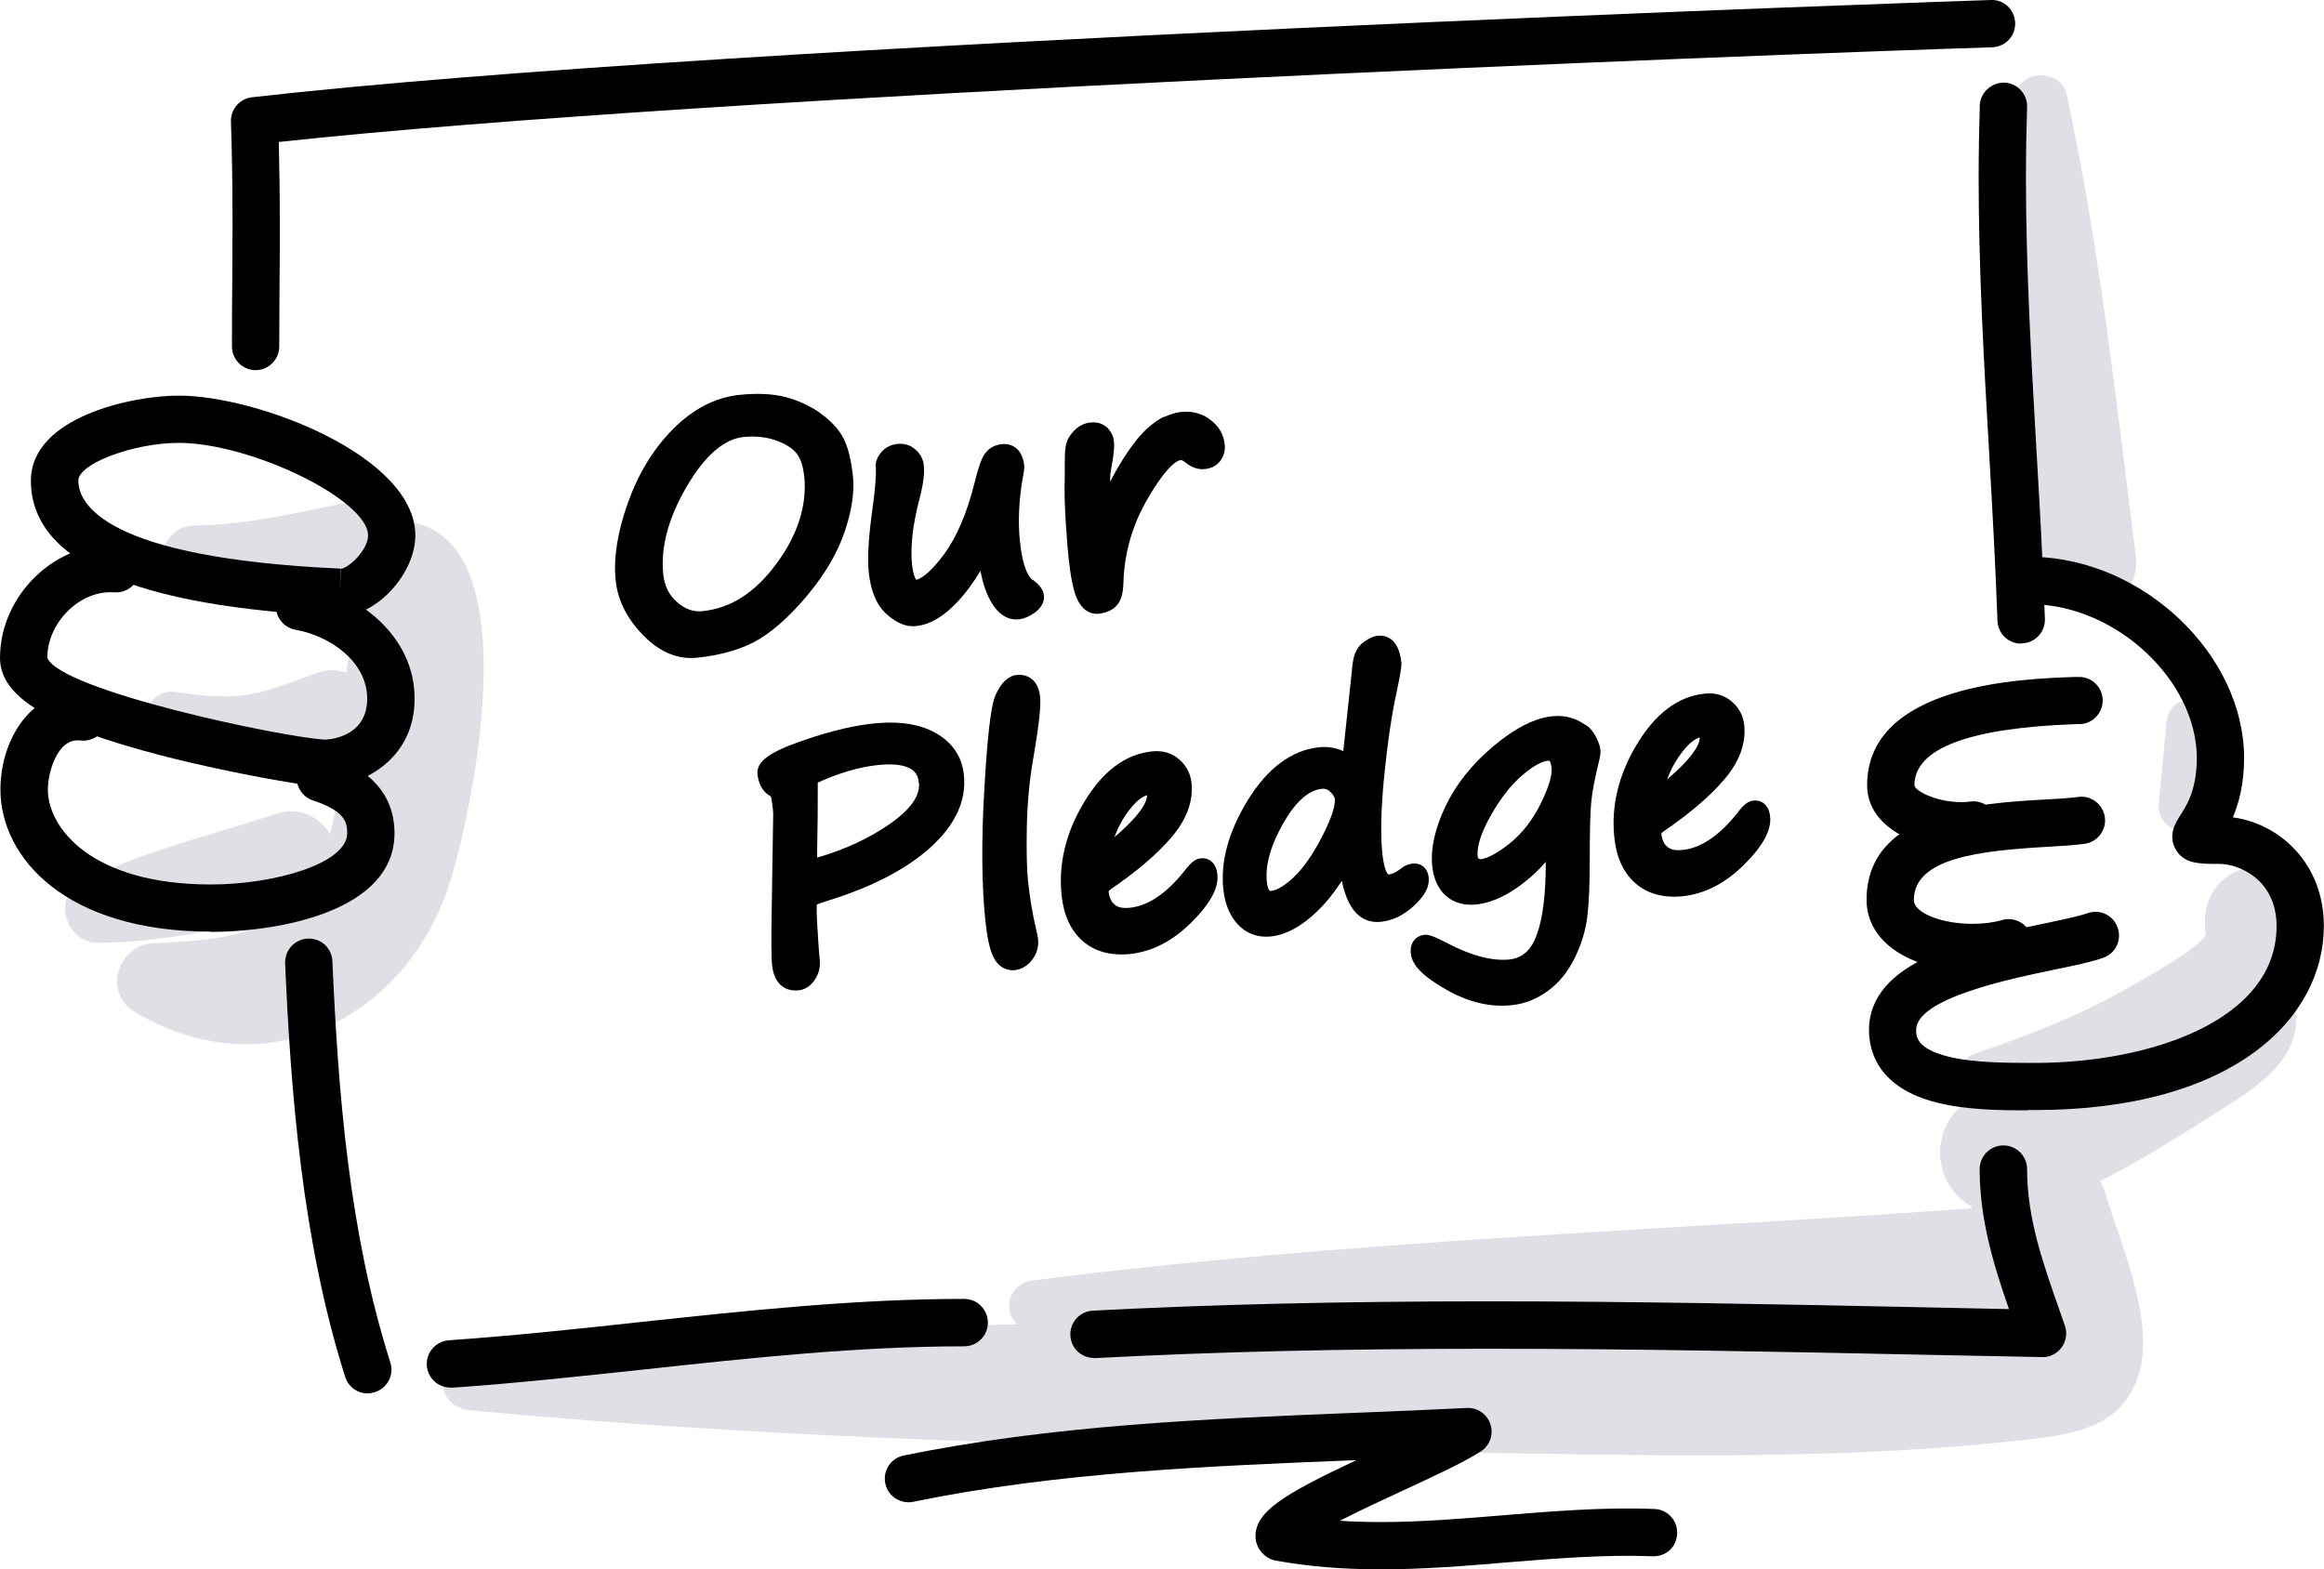 <?xml version="1.0" encoding="UTF-8"?><svg id="Layer_2" xmlns="http://www.w3.org/2000/svg" viewBox="0 0 161.71 109.21"><defs><style>.cls-1{fill:#e0dfe6;}</style></defs><g id="lineart"><path class="cls-1" d="m27.99,36.27c-.74-1.02-1.97-1.7-3.55-1.37-3.7.76-7.12,1.62-10.94,1.67-2.52.03-3.26,4.03-.62,4.55,3.11.61,6.37,1.01,9.58.87.19,1.04.8,1.98,1.96,2.52,0,.21-.01.61-.17,1.33-.07.32-.11.65-.14.99-.58-.23-1.26-.27-2.01-.01-1.53.51-3,1.17-4.6,1.48-1.69.33-3.58.12-5.28-.15-1.69-.27-3.06,2.08-1.26,3,3.76,1.92,8.6,2.89,12.78,1.98-.15,1.65-.36,3.29-.78,4.89-.76-1.18-2.09-1.93-3.79-1.37-4.47,1.47-9.33,2.61-13.53,4.74-2.05,1.04-1.02,4.23,1.14,4.22,4.06,0,8.25-.93,12.3-1.65-2.15,1.29-4.98,1.52-8.4,1.68-2.5.12-3.54,3.44-1.3,4.78,9.07,5.42,18.95.49,21.94-9.07,1.63-5.22,5.71-24.54-3.35-25.08Z"/><path class="cls-1" d="m160.87,63.92c-.56-5.4-8.14-4.46-7.4,1,.12.87-5.52,3.9-6.57,4.47-3.04,1.64-6.18,2.79-9.43,3.92-1.55.54-1.52,2.47-.28,3.11-.07.05-.14.09-.21.13-2.97,2.09-2.36,6.03.21,7.41,0,.04,0,.09,0,.13-21.72,1.55-43.71,2.24-65.28,5.01-1.79.23-2.16,2.12-1.12,3.05-12.7.3-25.35.91-38.1,2.01-2.56.22-2.55,3.74,0,3.98,24.49,2.32,48.84,2.6,73.42,3.01,11.51.19,23.05.35,34.51-.92,3.32-.37,6.87-.73,8.13-4.37,1.31-3.79-1.18-9.19-2.25-12.81-.09-.32-.22-.6-.35-.87,2.78-1.39,5.5-3.13,7.85-4.61,2.47-1.56,5.89-3.49,5.77-6.79-.02-.48-.2-.87-.49-1.15,1.2-1.58,1.83-3.47,1.6-5.7Z"/><path class="cls-1" d="m153.98,50.26c-.19-2.07-3.04-2.08-3.23,0-.18,1.87-.35,3.74-.53,5.6-.26,2.75,4.54,2.76,4.28,0-.17-1.87-.35-3.74-.53-5.6Z"/><path class="cls-1" d="m148.62,38.72c-1.34-10.65-2.55-21.68-4.82-32.17-.36-1.68-3.22-1.79-3.5,0-1.67,10.74-.94,22.48.82,33.18.69,4.2,8.04,3.26,7.5-1.01Z"/><path d="m17.79,25.76c-.91,0-1.65-.74-1.65-1.65,0-1.44,0-2.87.02-4.29,0-1.41.02-2.81.02-4.21,0-2.8-.04-5.07-.11-7.14-.03-.86.6-1.6,1.46-1.7C50.99,2.94,137.67.03,138.52,0c.91-.05,1.67.68,1.7,1.59.03.91-.68,1.67-1.59,1.7-16.64.53-89.12,3.32-119.23,6.59.04,1.7.07,3.56.07,5.73,0,1.41,0,2.82-.02,4.23,0,1.42-.02,2.84-.02,4.27,0,.91-.74,1.65-1.65,1.65Z"/><path d="m25.59,96.97c-.7,0-1.35-.45-1.57-1.15-2.99-9.41-3.79-19.83-4.18-28.78-.04-.91.67-1.68,1.57-1.72.94-.05,1.68.67,1.72,1.57.4,9.17,1.16,18.9,4.03,27.92.28.87-.2,1.79-1.07,2.07-.17.05-.33.08-.5.08Z"/><path d="m31.34,96.56c-.86,0-1.58-.66-1.64-1.53-.06-.91.62-1.69,1.53-1.76,4.44-.31,8.96-.79,13.34-1.27,7.37-.79,14.98-1.61,22.52-1.61.91,0,1.65.74,1.65,1.65s-.74,1.65-1.65,1.65c-7.36,0-14.89.81-22.17,1.6-4.41.47-8.97.97-13.46,1.28-.04,0-.08,0-.12,0Z"/><path d="m76.12,94.5c-.87,0-1.6-.68-1.64-1.56-.05-.91.65-1.68,1.56-1.73,8.36-.44,17.36-.65,27.51-.65s20.54.21,30.56.42c1.89.04,3.78.08,5.68.12-1.06-3.05-2.04-6.23-2.04-9.74,0-.91.74-1.65,1.65-1.65s1.65.74,1.65,1.65c0,3.4,1.09,6.51,2.25,9.8l.38,1.09c.18.51.09,1.07-.22,1.51-.32.44-.86.71-1.36.68-2.69-.05-5.37-.11-8.05-.16-10-.21-20.34-.42-30.49-.42s-19.04.21-27.34.65c-.03,0-.06,0-.09,0Z"/><path d="m140.63,44.79c-.88,0-1.61-.7-1.64-1.59-.14-3.95-.37-7.98-.59-11.88-.36-6.2-.72-12.61-.72-18.93,0-1.74.03-3.43.08-5.05.03-.91.82-1.6,1.7-1.59.91.03,1.62.79,1.59,1.7-.05,1.58-.08,3.24-.08,4.93,0,6.23.37,12.59.72,18.74.23,3.91.46,7.96.6,11.95.03.91-.68,1.67-1.59,1.7-.02,0-.04,0-.06,0Z"/><path d="m23.72,42.87s-.13,0-.17,0c-14.2-.64-21.4-3.81-21.4-9.42,0-4.43,7.06-5.92,10.28-5.92,5.49,0,16.47,4.21,16.47,9.73,0,2.67-2.71,5.61-5.18,5.61Zm-.01-3.29l-.06,1.65.07-1.65c.54-.04,1.89-1.3,1.89-2.32,0-2.47-8.13-6.44-13.18-6.44-3.13,0-6.98,1.45-6.98,2.62,0,1.6,1.78,5.39,18.25,6.13l-.07,1.64.08-1.64Z"/><path d="m22.59,54.77c-.86,0-6.43-.92-11.3-2.18-7.92-2.05-11.29-4.09-11.29-6.81,0-4.36,3.89-8.15,8.2-7.84.91.07,1.59.85,1.52,1.76-.07.91-.86,1.59-1.76,1.52-2.4-.18-4.67,2.11-4.67,4.56.95,2.29,16.39,5.54,19.33,5.69,0,0,2.93-.03,2.93-2.85,0-2.55-2.52-4.35-5-4.8-.89-.16-1.49-1.02-1.32-1.91.16-.89,1.02-1.49,1.91-1.33,3.83.7,7.71,3.68,7.71,8.04s-3.83,6.14-6.25,6.14Z"/><path d="m14.65,64.83C4.61,64.83.03,59.71.03,54.94c0-3.51,2.21-7.16,5.97-6.68.9.11,1.54.94,1.43,1.84-.11.9-.93,1.54-1.84,1.43-1.58-.2-2.26,2.2-2.26,3.42,0,2.65,3.02,6.6,11.33,6.6,4.49,0,9.5-1.47,9.5-3.57,0-.78-.18-1.55-2.39-2.28-.86-.29-1.33-1.22-1.04-2.08.29-.86,1.22-1.33,2.08-1.04,1.15.38,4.64,1.55,4.64,5.41,0,5.42-8.04,6.86-12.79,6.86Z"/><path d="m141.09,77.27c-1.83,0-4.24-.02-6.31-.54-4.12-1.03-4.73-3.6-4.73-5.04,0-4.89,7.06-6.35,12.22-7.43,1.23-.26,2.39-.5,2.98-.71.86-.31,1.8.14,2.1,1,.31.86-.14,1.8-1,2.1-.8.29-1.96.53-3.42.83-3.12.65-9.6,2-9.6,4.2,0,.42,0,1.29,2.24,1.85,1.77.44,4.07.43,5.76.44h.23c8.11,0,16.85-2.98,16.85-9.52,0-3.27-2.66-4.33-3.95-4.33-1.46,0-2.52,0-3.09-1.05-.53-.98.04-1.86.34-2.33.43-.66,1.15-1.77,1.15-3.98,0-5.36-5.52-10.57-11.36-10.71-.91-.02-1.63-.78-1.61-1.69.02-.89.75-1.61,1.65-1.61,7.67.19,14.61,6.86,14.61,14,0,1.81-.37,3.16-.78,4.13,3.25.44,6.33,3.2,6.33,7.56,0,6.38-6.23,12.81-20.14,12.81h-.48Z"/><path d="m137.25,67.57c-4.34,0-7.37-2.03-7.37-4.94,0-6.29,8.06-6.75,12.39-6.99.95-.05,1.76-.1,2.33-.18.89-.13,1.73.5,1.86,1.4.13.9-.5,1.73-1.4,1.86-.71.1-1.59.15-2.61.21-4.7.27-9.28.77-9.28,3.71,0,.88,1.91,1.65,4.08,1.65.75,0,1.47-.09,2.04-.26.86-.26,1.79.23,2.05,1.1.26.87-.23,1.79-1.1,2.05-.87.26-1.91.4-2.98.4Z"/><path d="m136.5,59.11c-3.19,0-6.58-1.56-6.58-4.46,0-7.06,10.88-7.42,14.45-7.54h.24c.9-.04,1.67.67,1.7,1.58.03.91-.68,1.67-1.59,1.7h-.24c-7.48.26-11.27,1.69-11.27,4.26,0,.34,1.43,1.17,3.29,1.17.2,0,.4-.01.58-.04.91-.13,1.73.51,1.85,1.42.12.9-.51,1.73-1.42,1.85-.32.04-.66.06-1.02.06Z"/><path d="m96.08,109.21c-2.67,0-5.07-.2-7.32-.61-.78-.14-1.4-.89-1.4-1.68,0-1.71,1.86-2.88,7.02-5.31-10.21.41-20.76.83-30.84,2.9-.88.18-1.76-.39-1.94-1.28-.18-.89.39-1.76,1.28-1.94,10.35-2.12,21.04-2.55,31.38-2.97,2.6-.1,5.2-.21,7.8-.34.75-.04,1.42.43,1.65,1.14.23.71-.05,1.49-.68,1.89-1.2.77-3.3,1.74-5.52,2.77-1.23.57-2.88,1.33-4.28,2.05.91.06,1.86.09,2.85.09,2.82,0,5.7-.24,8.48-.47,3.44-.28,7-.58,10.56-.44.91.03,1.62.8,1.58,1.71-.03.91-.74,1.61-1.71,1.58-3.37-.13-6.82.16-10.17.43-2.85.24-5.8.48-8.75.48Z"/><path d="m57.1,28.76c-.74-.52-1.57-.9-2.45-1.13-.88-.23-1.96-.28-3.21-.15-1.68.18-3.24.99-4.64,2.41-1.36,1.38-2.4,3.1-3.12,5.13-.72,2.03-1,3.83-.84,5.37.14,1.37.78,2.65,1.89,3.79,1.15,1.2,2.43,1.73,3.78,1.59,1.81-.19,3.3-.65,4.43-1.36,1.11-.7,2.25-1.77,3.4-3.18,1.16-1.42,1.98-2.87,2.46-4.3.48-1.45.66-2.72.55-3.78-.12-1.12-.32-1.96-.63-2.59-.32-.65-.87-1.26-1.64-1.8Zm-1.14,4.33c.21,2.04-.43,4.1-1.92,6.12-1.49,2.03-3.18,3.11-5.15,3.32-.64.07-1.21-.14-1.77-.62-.57-.5-.89-1.14-.97-1.96-.19-1.87.36-3.93,1.65-6.12,1.25-2.13,2.58-3.28,3.94-3.42.81-.08,1.56,0,2.23.23.65.23,1.13.52,1.43.88.29.34.48.88.55,1.58Z"/><path d="m71.85,40.36c-.24-.18-.68-.76-.88-2.67-.14-1.32-.08-2.77.17-4.29.14-.73.14-.88.13-1-.13-1.21-.9-1.57-1.58-1.49-.54.06-.97.33-1.24.79-.13.21-.33.64-.64,1.9-.52,2.09-1.23,3.76-2.12,4.97-1.12,1.52-1.76,1.74-1.93,1.78,0,0-.2-.17-.3-1.08-.12-1.2.04-2.7.5-4.47.28-1.05.38-1.84.32-2.43-.04-.39-.22-.75-.54-1.05-.35-.33-.79-.48-1.29-.43-.7.07-1.23.5-1.48,1.19l-.04.3c.04.38.03,1.23-.23,3.09-.27,1.94-.35,3.37-.25,4.36.14,1.31.55,2.28,1.22,2.89.69.63,1.38.92,2.06.85.99-.1,1.98-.69,2.96-1.76.53-.57,1.04-1.27,1.53-2.08.16.84.39,1.51.67,2.03.66,1.21,1.45,1.4,2,1.34.35-.04.72-.19,1.09-.45.6-.43.69-.9.66-1.22-.05-.49-.46-.84-.77-1.08Z"/><path d="m80.99,29c-.38.18-.77.46-1.2.85-.41.38-.84.9-1.3,1.57-.44.65-.85,1.33-1.2,2.03-.01.03-.03.05-.04.08,0-.12,0-.23,0-.33,0-.2.06-.56.16-1.1.1-.59.13-1.04.1-1.39s-.19-.66-.44-.92c-.21-.21-.58-.45-1.18-.39-.43.04-.81.23-1.13.55-.3.3-.5.63-.58.98-.07.28-.09.71-.09,1.32,0,.48,0,.79,0,.93-.04.86-.01,2,.08,3.37.08,1.16.14,1.9.18,2.24.14,1.31.32,2.23.56,2.8.45,1.06,1.16,1.16,1.54,1.12.53-.06.96-.25,1.25-.57.3-.33.45-.84.47-1.58.06-2.07.62-4.04,1.69-5.86,1.44-2.48,2.15-2.67,2.28-2.68.11-.01.24.08.33.15.53.45,1.04.51,1.38.47.63-.07.95-.39,1.12-.65.2-.32.29-.68.25-1.05-.07-.69-.4-1.27-.99-1.72-.85-.66-2.04-.77-3.22-.2Z"/><path d="m65.07,50.99c-2.04-1.14-5.15-.86-9.22.55-2.36.81-3.24,1.48-3.14,2.36s.54,1.33.93,1.52c.02.09.06.24.09.48.05.41.08.67.07.83l-.1,6.42c-.04,2.19-.03,3.5.02,3.99.19,1.81,1.44,1.82,1.82,1.78.34-.03.81-.2,1.18-.77.26-.41.37-.86.32-1.33-.05-.45-.1-1.25-.17-2.41-.05-.83-.05-1.25-.04-1.46.14-.06.4-.16.86-.3,2.96-.92,5.32-2.14,6.99-3.62,1.77-1.58,2.58-3.29,2.39-5.09-.13-1.29-.8-2.28-1.98-2.94Zm-1.13,3.49c.1.91-.61,1.89-2.1,2.91-1.43.98-3.1,1.75-4.98,2.29,0-.41,0-.8.01-1.17.02-1.22.04-2.33.03-3.35,0-.28,0-.52,0-.7,1.48-.67,2.88-1.08,4.17-1.22,2.7-.28,2.82.81,2.86,1.22Z"/><path d="m70.76,46.97c-.61.06-1.11.54-1.49,1.41-.2.46-.5,1.63-.78,6.57-.21,3.61-.18,6.66.07,9.08.12,1.13.28,1.93.51,2.45.44,1.03,1.24,1.07,1.56,1.03s.79-.19,1.2-.73c.32-.42.46-.92.4-1.44-.01-.12-.05-.31-.11-.56-.26-1.11-.46-2.26-.58-3.4-.1-.92-.12-2.22-.09-3.87.04-1.65.18-3.19.42-4.57.54-3.12.55-4.04.5-4.46-.13-1.23-.92-1.58-1.62-1.51Z"/><path d="m83.55,59.73c-.41.04-.71.36-.97.67-1.3,1.7-2.63,2.63-3.96,2.77-.48.05-.83-.02-1.06-.22-.24-.2-.38-.5-.42-.92,0-.02.05-.08.18-.17,1.74-1.19,3.14-2.37,4.14-3.53,1.1-1.26,1.58-2.55,1.45-3.84-.07-.67-.37-1.23-.88-1.66-.52-.44-1.15-.62-1.87-.54-1.85.19-3.45,1.39-4.74,3.56-1.26,2.1-1.78,4.27-1.55,6.45.14,1.38.63,2.45,1.46,3.18.84.74,1.95,1.04,3.29.91,1.52-.16,2.94-.88,4.23-2.15,1.35-1.33,1.96-2.44,1.86-3.39-.09-.9-.68-1.17-1.15-1.12Zm-3.73-4.39c0,.35-.27,1.21-2.28,2.92.21-.57.48-1.09.8-1.56.68-.99,1.17-1.28,1.48-1.36Z"/><path d="m99.42,61.11c-.13-1.24-1.33-1.21-1.97-.64-.3.23-.58.36-.85.39,0,0-.28-.2-.41-1.44-.14-1.33-.1-3.16.13-5.44.23-2.3.52-4.27.87-5.86.33-1.55.34-1.84.32-2.02-.19-1.81-1.21-1.9-1.64-1.86-.29.03-.6.17-.98.44-.43.31-.69.81-.77,1.51l-.65,6.08c-.54-.24-1.1-.33-1.67-.27-1.91.2-3.58,1.43-4.96,3.66-1.34,2.17-1.92,4.26-1.72,6.21.11,1.03.45,1.86,1.01,2.46.6.64,1.39.93,2.29.84,1.05-.11,2.13-.69,3.22-1.74.61-.58,1.19-1.3,1.73-2.13.5,2.51,1.73,2.95,2.72,2.85.82-.09,1.58-.46,2.28-1.1.77-.72,1.1-1.33,1.04-1.93Zm-9.44-.02c-.77.7-1.27.89-1.55.91-.14.01-.23-.2-.28-.64-.12-1.17.27-2.55,1.16-4.1.85-1.48,1.75-2.27,2.67-2.37.22-.02.4.04.58.21.14.13.3.32.32.5.03.28-.05,1-.89,2.63-.67,1.29-1.35,2.25-2.02,2.86Z"/><path d="m110.38,50.48c-.08-.04-.17-.1-.29-.18-1.67-1.02-3.8-.37-6.19,1.64-1.46,1.23-2.58,2.62-3.31,4.15-.74,1.55-1.06,2.97-.93,4.19.09.88.41,1.57.94,2.05,1.2,1.08,3.21.73,5.15-.69.7-.51,1.3-1.07,1.81-1.66,0,2.22-.2,3.92-.63,5.08-.39,1.07-1,1.61-1.9,1.71-1.2.12-2.65-.26-4.31-1.13-1.02-.53-1.33-.61-1.6-.59-.53.06-1.04.48-.95,1.31s.86,1.6,2.52,2.54c1.51.85,3.03,1.21,4.5,1.05.89-.09,1.73-.42,2.51-.99.77-.56,1.41-1.34,1.89-2.33.46-.95.76-1.94.87-2.92.11-.94.16-2.27.16-3.96,0-1.83.03-3.15.1-3.91.07-.75.26-1.74.56-2.94.08-.32.1-.54.08-.73-.03-.26-.13-.55-.32-.91-.21-.39-.43-.65-.68-.79Zm-7.37,9.31s-.06,0-.13-.05c-.01,0-.05-.03-.06-.15-.07-.67.23-1.61.88-2.78.69-1.23,1.43-2.18,2.21-2.85.91-.78,1.48-.99,1.8-1.02h.11s.11.14.14.49c.04.36-.06,1.09-.75,2.49-.57,1.15-1.3,2.08-2.17,2.78-1.06.84-1.69,1.06-2.03,1.1Z"/><path d="m122.01,55.71c-.41.04-.71.36-.97.67-1.3,1.7-2.63,2.63-3.96,2.77-.48.05-.83-.02-1.06-.22-.24-.2-.38-.5-.42-.92,0-.02.05-.08.18-.17,1.74-1.19,3.14-2.37,4.14-3.53,1.1-1.26,1.58-2.55,1.45-3.84-.07-.67-.37-1.23-.88-1.66-.52-.44-1.15-.62-1.87-.54-1.85.19-3.45,1.39-4.74,3.56-1.26,2.1-1.78,4.27-1.55,6.45.14,1.38.63,2.45,1.46,3.18.84.74,1.95,1.04,3.29.91,1.52-.16,2.94-.88,4.23-2.15,1.35-1.33,1.96-2.44,1.86-3.39-.09-.9-.68-1.17-1.15-1.12Zm-3.73-4.39c0,.35-.27,1.21-2.28,2.92.21-.57.48-1.09.8-1.56.68-.99,1.17-1.28,1.48-1.36Z"/></g></svg>